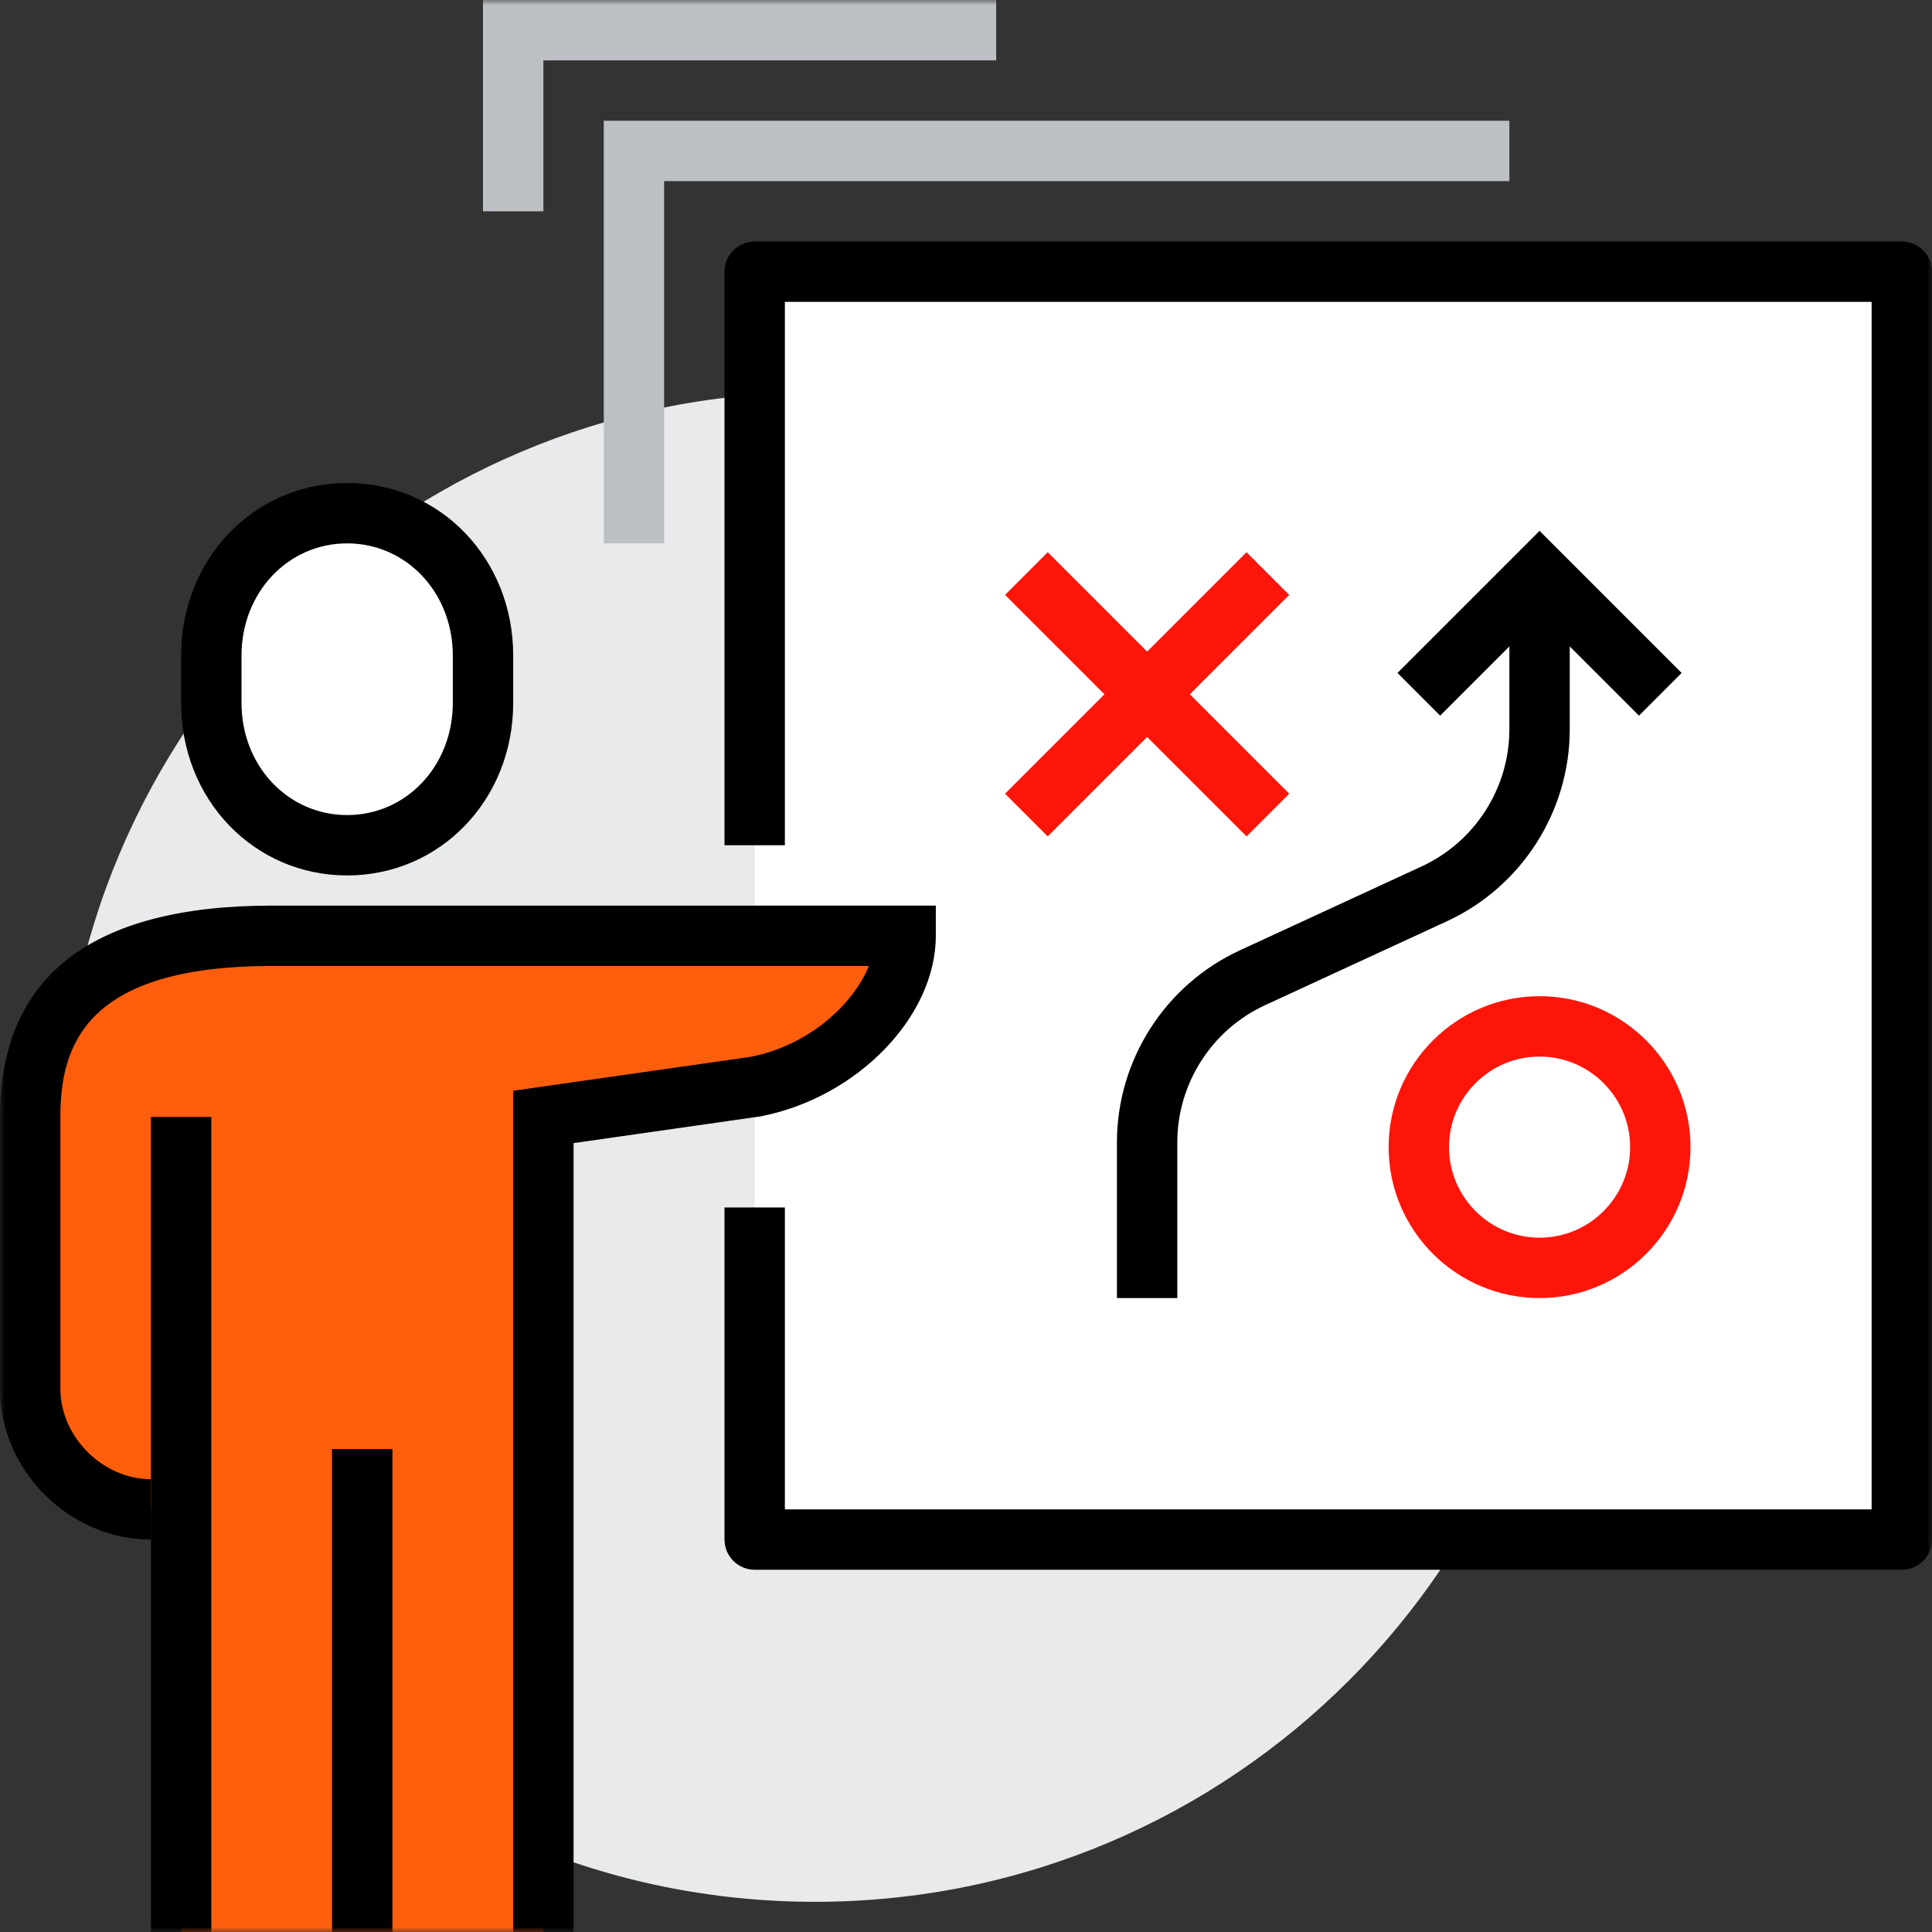 <?xml version="1.0" encoding="UTF-8"?>
<svg width="192px" height="192px" viewBox="0 0 192 192" version="1.1" xmlns="http://www.w3.org/2000/svg" xmlns:xlink="http://www.w3.org/1999/xlink">
    <rect x="0" y="0" width="192" height="192" fill="#333333" stroke="none"/>
    <title>ic/business vision</title>
    <defs>
        <polygon id="path-1" points="0 192 192 192 192 0 0 0"></polygon>
        <polygon id="path-3" points="0 192 192 192 192 0 0 0"></polygon>
        <polygon id="path-5" points="0 192 192 192 192 0 0 0"></polygon>
        <polygon id="path-7" points="0 192 192 192 192 0 0 0"></polygon>
        <polygon id="path-9" points="0 192 192 192 192 0 0 0"></polygon>
        <polygon id="path-11" points="0 192 192 192 192 0 0 0"></polygon>
        <polygon id="path-13" points="0 192 192 192 192 0 0 0"></polygon>
        <polygon id="path-15" points="0 192 192 192 192 0 0 0"></polygon>
        <polygon id="path-17" points="0 192 192 192 192 0 0 0"></polygon>
        <polygon id="path-19" points="0 192 192 192 192 0 0 0"></polygon>
        <polygon id="path-21" points="0 192 192 192 192 0 0 0"></polygon>
        <polygon id="path-23" points="0 192 192 192 192 0 0 0"></polygon>
        <polygon id="path-25" points="0 192 192 192 192 0 0 0"></polygon>
        <polygon id="path-27" points="0 192 192 192 192 0 0 0"></polygon>
        <polygon id="path-29" points="0 192 192 192 192 0 0 0"></polygon>
    </defs>
    <g id="ic/business-vision" stroke="none" stroke-width="1" fill="none" fill-rule="evenodd">
        <path d="M155.999,114 C155.999,155.42 122.421,189 80.999,189 C39.577,189 5.999,155.42 5.999,114 C5.999,72.58 39.577,39 80.999,39 C122.421,39 155.999,72.58 155.999,114" id="Fill-1" fill="#E9EAEB" fill-rule="nonzero"></path>
        <g id="Fill-3-Clipped">
            <mask id="mask-2" fill="white">
                <use xlink:href="#path-1"></use>
            </mask>
            <g id="path-1"></g>
            <polygon id="Fill-3" fill="#FFFFFF" fill-rule="nonzero" mask="url(#mask-2)" points="75 153 189 153 189 27 75 27"></polygon>
        </g>
        <g id="Fill-5-Clipped">
            <mask id="mask-4" fill="white">
                <use xlink:href="#path-3"></use>
            </mask>
            <g id="path-1"></g>
            <path d="M189,155.999 L75,155.999 C73.344,155.999 72,154.655 72,152.999 L72,119.999 L78,119.999 L78,149.999 L186,149.999 L186,29.999 L78,29.999 L78,83.999 L72,83.999 L72,26.999 C72,25.343 73.344,23.999 75,23.999 L189,23.999 C190.658,23.999 192,25.343 192,26.999 L192,152.999 C192,154.655 190.658,155.999 189,155.999" id="Fill-5" fill="#000000" fill-rule="nonzero" mask="url(#mask-4)"></path>
        </g>
        <g id="Fill-6-Clipped">
            <mask id="mask-6" fill="white">
                <use xlink:href="#path-5"></use>
            </mask>
            <g id="path-1"></g>
            <path d="M34.499,84 C42.227,84 47.998,77.668 47.998,69.859 L47.998,65.142 C47.998,57.333 42.227,51 34.499,51 C26.771,51 21,57.333 21,65.142 L21,69.859 C21,77.668 26.771,84 34.499,84" id="Fill-6" fill="#FFFFFF" fill-rule="nonzero" mask="url(#mask-6)"></path>
        </g>
        <g id="Fill-7-Clipped">
            <mask id="mask-8" fill="white">
                <use xlink:href="#path-7"></use>
            </mask>
            <g id="path-1"></g>
            <path d="M34.5,54 C28.613,54 24.001,58.894 24.001,65.143 L24.001,69.858 C24.001,76.106 28.613,81 34.5,81 C40.387,81 44.999,76.106 44.999,69.858 L44.999,65.143 C44.999,58.894 40.387,54 34.5,54 M34.5,87 C25.249,87 17.999,79.471 17.999,69.858 L17.999,65.143 C17.999,55.53 25.249,48 34.5,48 C43.751,48 51.001,55.53 51.001,65.143 L51.001,69.858 C51.001,79.471 43.751,87 34.5,87" id="Fill-7" fill="#000000" fill-rule="nonzero" mask="url(#mask-8)"></path>
        </g>
        <g id="Fill-8-Clipped">
            <mask id="mask-10" fill="white">
                <use xlink:href="#path-9"></use>
            </mask>
            <g id="path-1"></g>
            <path d="M26.999,93 L89.999,93 C89.999,99 83.469,106.483 74.999,108 L53.999,111 L53.999,192 L17.999,192 L17.999,150 L14.999,150 C8.564,150 2.999,144.436 2.999,138 L2.999,111 C2.999,97.536 12.754,93 26.999,93" id="Fill-8" fill="#FF5F0D" fill-rule="nonzero" mask="url(#mask-10)"></path>
        </g>
        <g id="Fill-9-Clipped">
            <mask id="mask-12" fill="white">
                <use xlink:href="#path-11"></use>
            </mask>
            <g id="path-1"></g>
            <path d="M57,191.999 L51,191.999 L51,108.398 L74.575,105.031 C80.321,103.919 84.75,99.891 86.35,95.999 L27,95.999 C8.387,95.999 6,104.015 6,110.999 L6,137.999 C6,142.794 10.206,146.999 15,146.999 L15,152.999 C6.87,152.999 0,146.132 0,137.999 L0,110.999 C0,97.064 9.083,89.999 27,89.999 L93,89.999 L93,92.999 C93,101.041 85.182,109.09 75.569,110.946 L57,113.6 L57,191.999 Z" id="Fill-9" fill="#000000" fill-rule="nonzero" mask="url(#mask-12)"></path>
        </g>
        <g id="Fill-10-Clipped">
            <mask id="mask-14" fill="white">
                <use xlink:href="#path-13"></use>
            </mask>
            <g id="path-1"></g>
            <polygon id="Fill-10" fill="#000000" fill-rule="nonzero" mask="url(#mask-14)" points="33 192 39 192 39 144 33 144"></polygon>
        </g>
        <g id="Fill-11-Clipped">
            <mask id="mask-16" fill="white">
                <use xlink:href="#path-15"></use>
            </mask>
            <g id="path-1"></g>
            <polygon id="Fill-11" fill="#000000" fill-rule="nonzero" mask="url(#mask-16)" points="15 192 21 192 21 111 15 111"></polygon>
        </g>
        <g id="Fill-12-Clipped">
            <mask id="mask-18" fill="white">
                <use xlink:href="#path-17"></use>
            </mask>
            <g id="path-1"></g>
            <polygon id="Fill-12" fill="#BCC0C4" fill-rule="nonzero" mask="url(#mask-18)" points="66 54 60 54 60 12 150 12 150 18 66 18"></polygon>
        </g>
        <g id="Fill-13-Clipped">
            <mask id="mask-20" fill="white">
                <use xlink:href="#path-19"></use>
            </mask>
            <g id="path-1"></g>
            <polygon id="Fill-13" fill="#BCC0C4" fill-rule="nonzero" mask="url(#mask-20)" points="54 21 48 21 48 0 99 0 99 6 54 6"></polygon>
        </g>
        <g id="Fill-14-Clipped">
            <mask id="mask-22" fill="white">
                <use xlink:href="#path-21"></use>
            </mask>
            <g id="path-1"></g>
            <polygon id="Fill-14" fill="#FE150A" fill-rule="nonzero" mask="url(#mask-22)" points="123.879 83.121 99.879 59.121 104.121 54.878 128.121 78.878"></polygon>
        </g>
        <g id="Fill-15-Clipped">
            <mask id="mask-24" fill="white">
                <use xlink:href="#path-23"></use>
            </mask>
            <g id="path-1"></g>
            <polygon id="Fill-15" fill="#FE150A" fill-rule="nonzero" mask="url(#mask-24)" points="104.121 83.121 99.879 78.878 123.879 54.878 128.121 59.121"></polygon>
        </g>
        <g id="Fill-16-Clipped">
            <mask id="mask-26" fill="white">
                <use xlink:href="#path-25"></use>
            </mask>
            <g id="path-1"></g>
            <path d="M153,105 C148.038,105 144,109.037 144,114 C144,118.962 148.038,123 153,123 C157.962,123 162,118.962 162,114 C162,109.037 157.962,105 153,105 M153,129 C144.729,129 138,122.27 138,114 C138,105.729 144.729,99 153,99 C161.271,99 168,105.729 168,114 C168,122.27 161.271,129 153,129" id="Fill-16" fill="#FE150A" fill-rule="nonzero" mask="url(#mask-26)"></path>
        </g>
        <g id="Fill-17-Clipped">
            <mask id="mask-28" fill="white">
                <use xlink:href="#path-27"></use>
            </mask>
            <g id="path-1"></g>
            <path d="M117,129 L111,129 L111,113.518 C111,105.354 115.789,97.87 123.199,94.451 L141.284,86.102 C146.577,83.66 150,78.313 150,72.483 L150,57 L156,57 L156,72.483 C156,80.645 151.209,88.131 143.799,91.55 L125.712,99.897 C120.421,102.341 117,107.686 117,113.518 L117,129 Z" id="Fill-17" fill="#000000" fill-rule="nonzero" mask="url(#mask-28)"></path>
        </g>
        <g id="Fill-18-Clipped">
            <mask id="mask-30" fill="white">
                <use xlink:href="#path-29"></use>
            </mask>
            <g id="path-1"></g>
            <polygon id="Fill-18" fill="#000000" fill-rule="nonzero" mask="url(#mask-30)" points="162.879 71.121 153 61.242 143.121 71.121 138.879 66.878 153 52.757 167.121 66.878"></polygon>
        </g>
    </g>
</svg>
